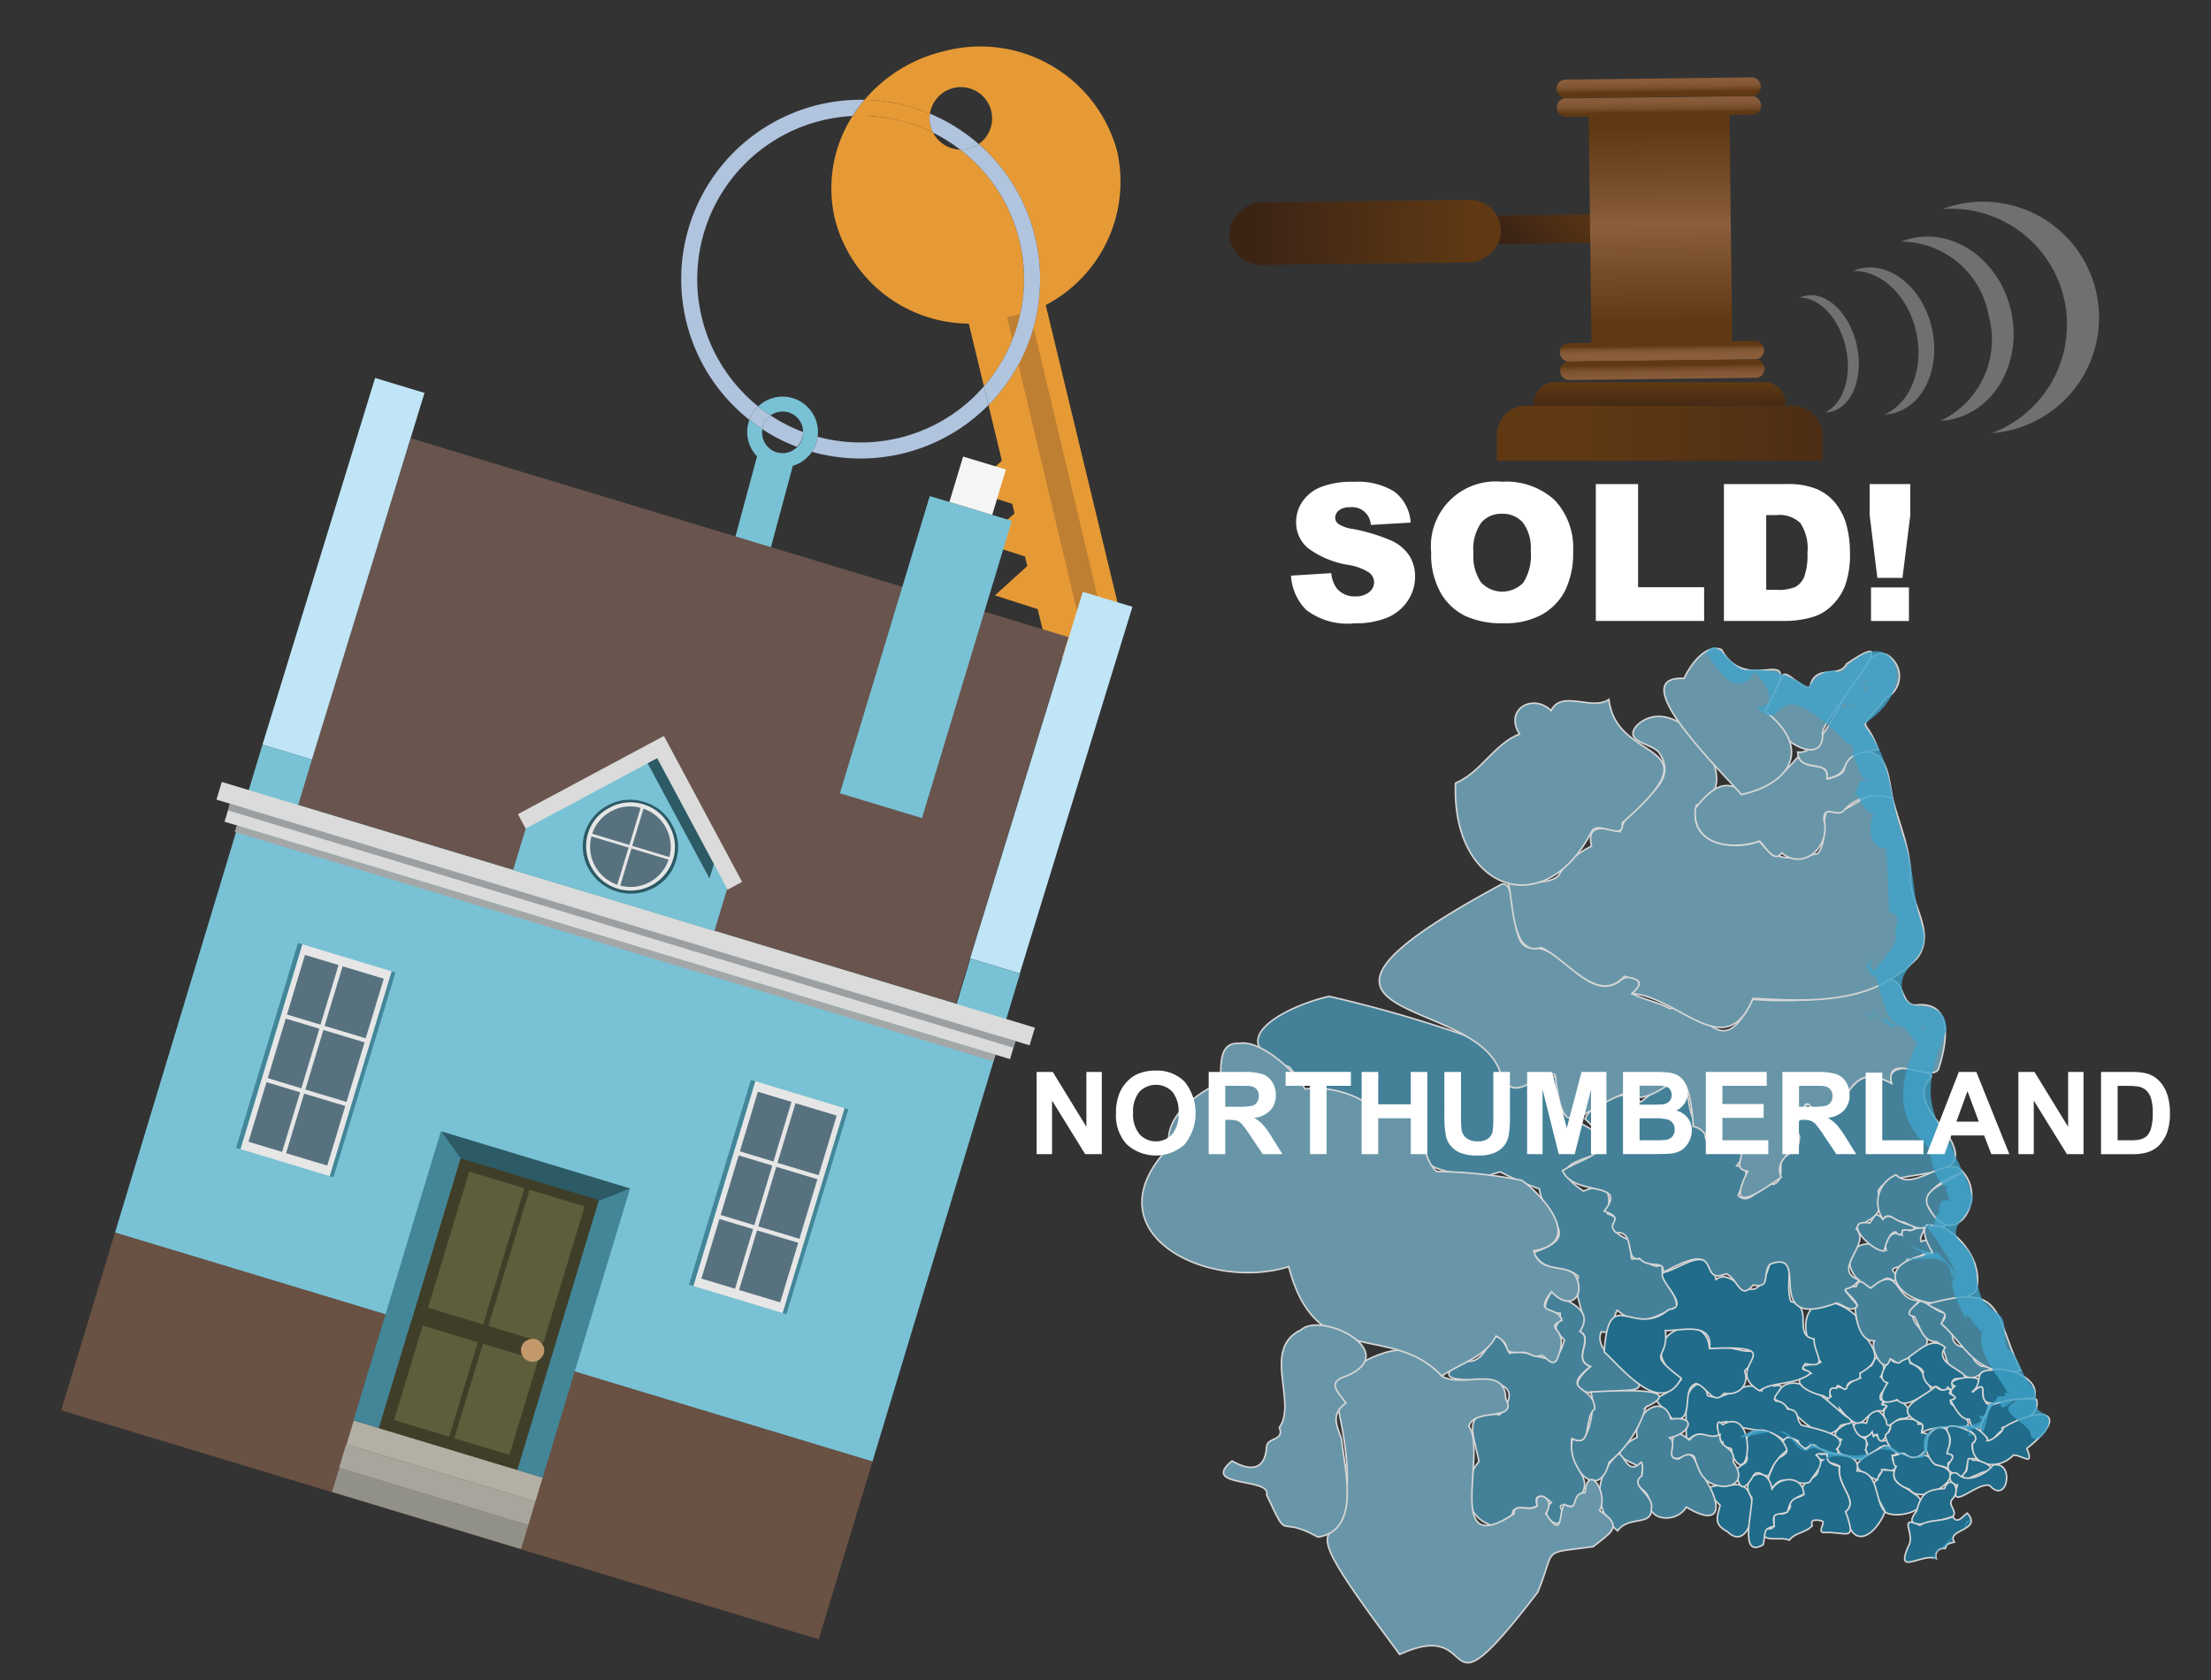 <svg xmlns="http://www.w3.org/2000/svg" xmlns:xlink="http://www.w3.org/1999/xlink" width="125" height="95" viewBox="0 0 125 95"><rect x="0" y="0" width="125" height="95" fill="#333333" stroke="none"/><defs><style>.cls-1,.cls-5{opacity:0.8;}.cls-2{fill:#1b7aa0;}.cls-2,.cls-3,.cls-4{stroke:#fff;stroke-miterlimit:10;stroke-width:0.089px;}.cls-3{fill:#4995b3;}.cls-4{fill:#76afc6;}.cls-5{fill:#42beee;}.cls-6{isolation:isolate;}.cls-40,.cls-7{fill:#fff;}.cls-8{fill:#e69a35;}.cls-9{fill:#b0c4de;}.cls-10{fill:none;}.cls-11{fill:#79c2d5;}.cls-12{fill:#bf7f32;}.cls-13{fill:#69554e;}.cls-14{fill:#bfe5f6;}.cls-15{fill:#695143;}.cls-16{fill:#f5f5f5;}.cls-17{fill:#428698;}.cls-18{fill:#e6e6e6;}.cls-19{fill:#58717f;}.cls-20{fill:#b3afa4;}.cls-21{fill:#a8a69c;}.cls-22{fill:#929189;}.cls-23{fill:#3f3e28;}.cls-24{fill:#5e5e3c;}.cls-25{fill:#c3996b;}.cls-26{fill:#2c5a65;}.cls-27{fill:#dadbda;}.cls-28{fill:#a4a7a8;}.cls-29{fill:#9c9fa1;}.cls-30{fill:url(#linear-gradient);}.cls-31,.cls-37,.cls-38,.cls-40{fill-rule:evenodd;}.cls-31{fill:url(#linear-gradient-2);}.cls-32{fill:url(#linear-gradient-3);}.cls-33{fill:url(#linear-gradient-4);}.cls-34{fill:url(#linear-gradient-5);}.cls-35{fill:url(#linear-gradient-6);}.cls-36{fill:url(#linear-gradient-7);}.cls-37{fill:url(#linear-gradient-8);}.cls-38{fill:url(#linear-gradient-9);}.cls-39{opacity:0.3;}</style><linearGradient id="linear-gradient" x1="-326.777" y1="-3189.655" x2="-326.777" y2="-3177.432" gradientTransform="translate(403.96 3196.507)" gradientUnits="userSpaceOnUse"><stop offset="0" stop-color="#603913"/><stop offset="0.791" stop-color="#442915"/><stop offset="1" stop-color="#3c2415"/></linearGradient><linearGradient id="linear-gradient-2" x1="215.219" y1="361.786" x2="215.219" y2="367.078" gradientTransform="translate(189.206 -398.234) rotate(44.312)" xlink:href="#linear-gradient"/><linearGradient id="linear-gradient-3" x1="-1373.516" y1="3016.665" x2="-1373.516" y2="3027.683" gradientTransform="translate(1258.679 -3009.393) scale(0.848 1)" gradientUnits="userSpaceOnUse"><stop offset="0" stop-color="#603913"/><stop offset="0.333" stop-color="#7c512d"/><stop offset="0.495" stop-color="#8b5e3c"/><stop offset="1" stop-color="#603913"/></linearGradient><linearGradient id="linear-gradient-4" x1="-334.819" y1="-2970.706" x2="-333.34" y2="-2970.706" gradientTransform="matrix(0, 1, -0.848, 0, -2425.5, 339.719)" gradientUnits="userSpaceOnUse"><stop offset="0" stop-color="#8b5e3c"/><stop offset="0.513" stop-color="#895c3a"/><stop offset="0.712" stop-color="#825634"/><stop offset="0.856" stop-color="#764c28"/><stop offset="0.974" stop-color="#653d18"/><stop offset="1" stop-color="#603913"/></linearGradient><linearGradient id="linear-gradient-5" x1="-335.742" y1="-2970.706" x2="-334.509" y2="-2970.706" gradientTransform="matrix(0, 1, -0.848, 0, -2425.513, 339.719)" xlink:href="#linear-gradient-4"/><linearGradient id="linear-gradient-6" x1="-319.182" y1="-2970.706" x2="-320.132" y2="-2970.706" gradientTransform="matrix(0, 1, -0.848, 0, -2425.334, 339.718)" xlink:href="#linear-gradient-4"/><linearGradient id="linear-gradient-7" x1="-317.593" y1="-2970.706" x2="-319.085" y2="-2970.706" gradientTransform="matrix(0, 1, -0.848, 0, -2425.322, 339.717)" xlink:href="#linear-gradient-4"/><linearGradient id="linear-gradient-8" x1="93.826" y1="23.419" x2="93.826" y2="21.643" gradientUnits="userSpaceOnUse"><stop offset="0" stop-color="#3c2415"/><stop offset="1" stop-color="#603913"/></linearGradient><linearGradient id="linear-gradient-9" x1="115.343" y1="24.494" x2="89.023" y2="24.494" xlink:href="#linear-gradient-8"/></defs><g id="Layer_1" data-name="Layer 1"><g class="cls-1"><path id="NE-01_districtpath" data-name="NE-01 districtpath" class="cls-2" d="M105.929,81.223c.313-.318.127.509.814.183.07.448.03.329-.437.431-.252.11-.563.683-.781.275,0-.239-.227-.02-.058-.356.273-.041-.03-.2,0-.452C105.748,81.12,105.817,80.713,105.929,81.223Z"/><path id="NE-02_districtpath" data-name="NE-02 districtpath" class="cls-2" d="M105.516,80.483c.36-1.453,1-.456,1.377.2-.147.4-.6,1.3-.757.438-.29-.026-.178.284-.289-.157C105.163,81.965,104.074,80.087,105.516,80.483Z"/><path id="NE-03_districtpath" data-name="NE-03 districtpath" class="cls-2" d="M106.332,79.168c.3.038-.081.27.122.271.588.07-.086.155.052.373-1.221-.327-.974,1.747-2.487-.15.058.262-.181.415-.105.084-.013-.1-1.048-.639-.388-.767-.329-.6.42-.631.782-.436a1.418,1.418,0,0,1,.882-.627c-.219-.3.323-.487.368-.776.344.35.254-.212.552-.373a.688.688,0,0,1,.2,1.09C107.286,78.5,106.074,78.569,106.332,79.168Z"/><path id="NE-04_districtpath" data-name="NE-04 districtpath" class="cls-2" d="M104.113,81.411c-.886-.292.094-.834.605-1.048.314,1.423,1.025.506.748,1.643C106.05,82.889,103.047,82.517,104.113,81.411Z"/><path id="NE-05_districtpath" data-name="NE-05 districtpath" class="cls-2" d="M104.483,80.161c.595.482-.462.268-.479.53-1.088,1.348-2.576-1.18-3.721-1.578C101.292,76.675,103.907,79.91,104.483,80.161Z"/><path id="NE-06_districtpath" data-name="NE-06 districtpath" class="cls-2" d="M107.433,82.184c-.422.16-.99-.979-.794-1.092.31-.167.187-.5.34-.676.392-.219,1.523-.3,1.461.119.433-.063.174.235.235.489C109.616,81.008,108.679,83.2,107.433,82.184Z"/><path id="NE-07_districtpath" data-name="NE-07 districtpath" class="cls-2" d="M107.455,80.221c-.4.1-.8.725-.808.118-.461-.727.293-.8-.074-.876-.569-.174.642-.26.808-.3C107.806,79.424,108.468,80.219,107.455,80.221Z"/><path id="NE-08_districtpath" data-name="NE-08 districtpath" class="cls-2" d="M106.386,81.829c.274-.382,1.3.762.751.42-.432.1.2.733.008.781-.314.391-.644-.218-.794.279-.253.051-.031.48-.348.334C104.255,82.874,105.085,82.569,106.386,81.829Z"/><path id="NE-09_districtpath" data-name="NE-09 districtpath" class="cls-2" d="M106.15,83.68c.006-.237.3-.382.239-.569.237.036.628,0,.709.108-.152.678.533.758,1.029,1.192,1.535.87-.891,1.567-1.558,1.087C106.465,85.125,105.514,83.924,106.15,83.68Z"/><path id="NE-10_districtpath" data-name="NE-10 districtpath" class="cls-2" d="M107.952,84.218c-.72-.247-1.1-.671-.748-1.294-.175-.039-.152-.382-.228-.622.3.058.393-.166.683-.111.824.687,1.071-.511,1.755.631C111.743,83.266,108.632,85.246,107.952,84.218Z"/><path id="NE-11_districtpath" data-name="NE-11 districtpath" class="cls-2" d="M104.338,85.479c.792-.615-.538-1.469-.337-2.561-.427-.307-.874-.018-.674-.775.647.094,1.91.1,1.656,1.035,1.3.035.963,1.654,1.586,2.32C106.035,86.834,104.649,87.8,104.338,85.479Z"/><path id="NE-12_districtpath" data-name="NE-12 districtpath" class="cls-2" d="M106.718,78.2c-.709-.2-.062-1.068.17-1.366.4.66,1.028-.607,1.1.251.751.184.905,1.052,1.262,1.579-.584.171-1.5,1.081-1.994.485C106.2,79.563,106.2,78.982,106.718,78.2Z"/><path id="NE-13_districtpath" data-name="NE-13 districtpath" class="cls-2" d="M104.91,74.379c.241,1.439,2.168,2.222.238,3.277.164.583-.718.226-.74.837-.189.247-.543-.427-.588.014-.773-.19.044.96-.737.423-.9-.176-2.121-.91-.708-1.271-1.12-.576.14-.406.568-.627C101.009,74.656,102.65,72.43,104.91,74.379Z"/><path id="NE-15_districtpath" data-name="NE-15 districtpath" class="cls-2" d="M101.058,79.671c.766.115.406.47.783.913.911.237,2.824.582,1.992,1.361.477.556-.892.053-1.111-.084-.31-.546-.722.629-1.063-.386-.336-.143-.562-.235-.852-.052-.81-.723-2.135-.418-3.2-1.036-1.3.153.459.868-1,.876-1.4-.763-1.266,1.808-1.291-2.052.167-.829.972-1.47,1.224-.291,1.181.411,2.168-1.162,3.053-.261.143-.308.382-.589.7-.282,1.063-.222-.366.7.149.851A.719.719,0,0,1,101.058,79.671Z"/><path id="NE-16_districtpath" data-name="NE-16 districtpath" class="cls-2" d="M101.227,85.206c-.164-.6.477-.416.756-.708-.348-.561.38-.768.719-1.11.227-.314-.091-.6.351-.833-.35-.024-.519-.534-.081-.311.7-.142-.141.445,1.029.674-.2,1.1,1.132,1.938.338,2.561.66,1.786.073,1.119-1.217,1.181-.371,0,.01-.458-.065-.63-.246-.094-.775-.165-.6.245-.39.426-.915.35-1.308.819-.463-.253-1.8.256-1.314-.683.743.232.269-.6.568-.826C100.817,85.612,101.008,85.659,101.227,85.206Z"/><path id="NE-17_districtpath" data-name="NE-17 districtpath" class="cls-2" d="M97.664,86.614c-.8-.428-.585-.8-.418-1.5-1.4-1.312-.247-1.052.838-1.157C99.8,83.805,99.072,88.023,97.664,86.614Z"/><path id="NE-18_districtpath" data-name="NE-18 districtpath" class="cls-2" d="M97.472,78.79c-.587.749-.962-.383-1.578-.556-.927.3.01,2.1-1.284,2.072-1.68-1.912-.914-.67.428-2.288-3.217-2.181,1.4-4.4,1.611-1.767.889-.355,1.654.277,2.482.135.394.485-.249.847-.5,1.137C98.913,78.278,98.352,78.933,97.472,78.79Z"/><path id="NE-19_districtpath" data-name="NE-19 districtpath" class="cls-3" d="M83.03,66.488c-4.218-.72-1.272-1.17-3.214-3.3-2.139-1.19-5.516-.842-6.91-2.846-4.1-1.442-.213-3.445,2.234-4a71.88,71.88,0,0,1,9.4,2.829c.519,4.475,2.007.91,3.567,1.818-.1.905-.288,1.561.665,2.242,5.8,2.76-3.039,1.624.754,4.122,1.538-.635,1.535.34,1.353,1.286,1.2.361-.576.621,1.086,1.42.449,0,.142.845.3,1.143.763-.219,1.181.759,1.755.239-.276.98.723,1.4.781,2.468-1.063.411-2.082,1.313-3.361.182-.328.416-.045,1.395-.914,1.218-.712,1.661,4.24,3.3,1.078,3.326-1.276.241-3.625.335-1.691-1.361-1.079-.392.227-1.543-.587-1.981.508-1.082-.483-1.878-.09-3.119-.768-.68-1.913-.124-2.531-1.349,2.9-1,.6-1.7.324-3.6a15.094,15.094,0,0,1-2.194-.954C84.64,66.265,83.06,66.963,83.03,66.488Z"/><path id="NE-20_districtpath" data-name="NE-20 districtpath" class="cls-2" d="M90.694,76.448c.267-3.947,1.643-.684,3.657-2.4,1.335-.127-.718-1.716-.327-2.084,1.178-.263,2.493-1.73,2.993.387,1.064-.833,2.1,2.243,3.03-.856,1.784-.9.773.949,1.2,2.1,1.34.31.071,1.925,1.311,2.119-.026.825.914,1.693-.5,1.4-.353.486.034.226.319.546-.991.72-2.118.424-2.908.984-2.3-1.367,2.141-2.612-2.818-2.392.21-1.566-1.663-.977-2.5-1.014.225,1.735-1.188,1.1.9,2.7C93.875,80.227,91.561,77.2,90.694,76.448Z"/><path id="NE-21_districtpath" data-name="NE-21 districtpath" class="cls-2" d="M102.669,82.289c.636.44-.071,1-.367,1.527-.74.294-1.547-.649-2.119.376-.528-.679.117-.938.1-1.626,1.6-.643-.037-.748.744-1.288.542-.02.674.519,1.133.683.254-.517.515-.1.858.019C103.848,82.378,102.783,82.078,102.669,82.289Z"/><path id="NE-22_districtpath" data-name="NE-22 districtpath" class="cls-3" d="M107.829,71.193c-.064.212-.249.309-.418.427-1.122.2.524.567-.341.814-.694-.489-.641.389-1.307.407-2.2-1.055-1.023-3.357.866-2.172-.183-.483.376-1.214.9-.833-.091-.315.221-.363.445-.244,1.49-.566.4.263.647.623.392-.278.775.273.683.666C108.742,70.685,108.435,71.3,107.829,71.193Z"/><path id="NE-23_districtpath" data-name="NE-23 districtpath" class="cls-3" d="M106.866,76.838c-.29,1.05-1.168-.544-.9-1.009-.823,0-1.008-1.106-1.084-1.827.544-.482-1.567-1.3.061-1.252.189-.581.5-.07.824.091,1.721-1.489,1.288.818,2.755.682C106.9,75.2,111,75.514,107.482,76.969,107.32,77.239,107.057,76.9,106.866,76.838Z"/><path id="NE-24_districtpath" data-name="NE-24 districtpath" class="cls-3" d="M111.715,73.014c-2.878,2.213-7.227-1.45-2.428-2.129C107.193,67.393,112.556,69.971,111.715,73.014Z"/><path id="NE-25_districtpath" data-name="NE-25 districtpath" class="cls-3" d="M111.111,76.2c.453.252.381.776.75.937.123.253.829.019.627.327-.741.249-.927.8-1.725.105-.94-.068-.563-1.294-1.286-1.7-.8.01-.921-.856-1.246-1.42-.752-.094.146-.7.322-.885.615.142,1.016.758,1.548.661-.409.457-.4.965.332.909C110.258,75.776,110.521,76.142,111.111,76.2Z"/><path id="NE-26_districtpath" data-name="NE-26 districtpath" class="cls-3" d="M114.231,77.515c-2.543.391-3.144-1.5-4.488-2.677.62-.734-.166-.625-.768-1.1C113.313,72.544,112.678,74.138,114.231,77.515Z"/><path id="NE-27_districtpath" data-name="NE-27 districtpath" class="cls-2" d="M109.451,78.4c-.3.246-.84-.479-.714-.817-.2-.455-.835-.3-.809-.85.6-.4,1.345-1.192,2.042-.538-.726.976,1.468,1.354,1.094,1.813-1.348-.337-.2,1.029-.953.438C109.993,78.919,109.711,78.486,109.451,78.4Z"/><path id="NE-28_districtpath" data-name="NE-28 districtpath" class="cls-2" d="M108.658,80.522c-1.861-.87-.083-1.38.776-2.122.526.5.7-.126.844.288-.245.18.28.148.293.357-.12.129-.4.106-.261.328,2.422,2.117-.282.858-1.668,1.63C108.672,80.772,108.771,80.712,108.658,80.522Z"/><path id="NE-29_districtpath" data-name="NE-29 districtpath" class="cls-2" d="M111.33,80.254c-.521.038-.824-.715-1.055-1.072.776-.237-.448-.211.245-.8-.975-.459,2.644-.963.969.347.986-.816.381.171.773.515-.022.215.368.109.165.3C112.383,80.193,111.618,81.482,111.33,80.254Z"/><path id="NE-30_districtpath" data-name="NE-30 districtpath" class="cls-2" d="M112.589,77.468c.88-.227,2.809.475,2.414,1.595-.763-.04-2.327.51-2.74.189-.391-.351.21-1.335-.773-.519C112.232,78.081,111.447,77.543,112.589,77.468Z"/><path id="NE-31_districtpath" data-name="NE-31 districtpath" class="cls-2" d="M109.257,82.688c-1.413-1.769,1.606-3.146.855-.465.114-.38.5.462.166.461-.241-.037-.092.217-.17.368C109.86,82.839,109.461,82.935,109.257,82.688Z"/><path id="NE-32_districtpath" data-name="NE-32 districtpath" class="cls-2" d="M110.158,81.055c-.558-.853,1.646-.227,1.622.384-.522.15-.207.771.034,1.079-.882-.222-.352.567-.924.98-1.766-.5.244-1.145-.816-1.305C110.175,81.752,110.378,81.527,110.158,81.055Z"/><path id="NE-33_districtpath" data-name="NE-33 districtpath" class="cls-2" d="M112.536,79.474a5.745,5.745,0,0,1,2.593-.344c.291.946-1.212,1.479-1.819,1.565-.3.055.185.063-.042.16-.318.06-.771,1.03-.956.408C111.522,80.971,112.313,80.021,112.536,79.474Z"/><path id="NE-34_districtpath" data-name="NE-34 districtpath" class="cls-2" d="M114.591,81.906c.416,1.055-.192.4-.757.373-.825.894-2.423.675-2.319-.647.363-.251.172-.636-.407-.813.167-.634,1.435.526,1.248.654.268.019,1.061-.673.853-.72C115.424,79.424,117.166,79.848,114.591,81.906Z"/><path id="NE-35_districtpath" data-name="NE-35 districtpath" class="cls-2" d="M111.555,82.576c.223-.107,1.525.431.851.684-.113-.325-1.977,1.033-1.362.045C111.408,83.156,111.024,82.152,111.555,82.576Z"/><path id="NE-36_districtpath" data-name="NE-36 districtpath" class="cls-2" d="M112.672,82.845c1.257-.269.836,2.293-.184,1.157-.71-.235-2.371,1.61-1.823-.027-.527.006-.607-.859-.025-.666C111.246,84,112.421,83.239,112.672,82.845Z"/><path id="NE-37_districtpath" data-name="NE-37 districtpath" class="cls-2" d="M108.349,85.456c.289-1.07.584-1.2,1.578-1.287.37-.888,1,.09.436.619-.267.322.321.639.045.971C109.844,85.922,107.289,86.79,108.349,85.456Z"/><path id="NE-38_districtpath" data-name="NE-38 districtpath" class="cls-2" d="M107.952,87.306c.252-.676-.632-1.622.585-1.054.6-.36,1.217-.189,1.866-.49.25.454.56-.016.813-.2.907.993-1.232.922-.72,1.638-.157.064-.482.039-.506.379a.427.427,0,0,0-.527.546C108.582,87.818,107.061,89.218,107.952,87.306Z"/><path id="NE-39_districtpath" data-name="NE-39 districtpath" class="cls-2" d="M99.041,84.688c-.829-1.084.835-2.108,1.142-.5.481-.735,1.752-.741,1.8.307-.637.291-.742.272-.927,1-.538.253-.919-.123-.743.813-.7.13-.469.4-.629,1.039C98.274,88.193,99.1,85.358,99.041,84.688Z"/><path id="NE-40_districtpath" data-name="NE-40 districtpath" class="cls-2" d="M98.7,82.068c-.305-1.83,2.026-1.324,2.328-.053a2.873,2.873,0,0,0-1,1.372c-.267.27-.631-.416-.914.08-.626,1.107-.858.489-.976-.335C98.549,82.649,98.945,82.875,98.7,82.068Z"/><path id="NE-41_districtpath" data-name="NE-41 districtpath" class="cls-2" d="M97.393,80.559c2.022-1.159,1.552,4.052.483,1.6.2-.454-.463-.127-.474-.586C97.267,81.723,96.8,79.911,97.393,80.559Z"/><path id="NE-42_districtpath" data-name="NE-42 districtpath" class="cls-3" d="M97.993,82.676c1.293,1.769-1.934,1.91-2.146-.061-.082-.953-1.253.465-1.4-.486.158-.785.071-1.552,1.056-.7.633-.742,1.079.046,1.736-.313C97.139,81.949,98.161,81.757,97.993,82.676Z"/><path id="NE-43_districtpath" data-name="NE-43 districtpath" class="cls-3" d="M94.918,82.5c1.065-.8.866.606,1.462,1.1.99,1.534.954,2.829-1.045,1.623-.52.91-2.246.876-2.132-.5-.087-.536-.869-.593-.564-1.147,1.131-1.019-2.8-.807-.076-2.312-.319-1.257,1.467-2.618,1.9-1.02,1.514-.207,1.1.809-.058,1.061C94.888,81.652,94.058,82.514,94.918,82.5Z"/><path id="NE-44_districtpath" data-name="NE-44 districtpath" class="cls-3" d="M91.189,82.525c.571-1.1.661,1.167,1.591.155.167.173.023.577.041.782-.783.545.736,1.044.538,1.881.011.975-1.272.347-1.905,1.219A2.772,2.772,0,0,1,91.189,82.525Z"/><path id="NE-45_districtpath" data-name="NE-45 districtpath" class="cls-3" d="M90.97,82.693c-.6,2.435-2.639,0-2.03-1.378.886.821,1.311-2.055.979-2.6.82-.039,5.747-.39,3.132.855A6.429,6.429,0,0,1,90.97,82.693Z"/><path id="NE-46_districtpath" data-name="NE-46 districtpath" class="cls-3" d="M84.789,80c2.595-3.24-5.3-.873-2.1-3.084,1.7.575,1.473-2.922,2.653-.394,1.519-.405,2.552,1.363,3.1-.751-.932-.955-.2-.656-.233-1.515-1.121.013-.958-.431-.494-1.213.87.592,2.446.947,1.606,2.246.815.43-.491,1.6.588,1.981-1.8,1.473.226,1,.252,2.4-.666.544-.074,2.242-1.3,1.68-.224,2.134,1.6,1.942.179,3.737-.123.321-1.189-.35-.687.395.058,1.449-1.573.157-.645-.515-.395-.4-1.064-.564-.79.161-.485.362-.893-.061-1.365.281-.468,2.22-4.11-.157-1.939-2.763C83.346,81.187,82.549,79.68,84.789,80Z"/><path id="NE-47_districtpath" data-name="NE-47 districtpath" class="cls-4" d="M85.6,85.6c-.031-.7.946-.036,1.314-.463-.29-.948,1.133-.529.48.452,1.025,1.588.7-.151,1.058-.527.88.512.271-.62,1.152-.656.191-1.778,1.368.09.829,1.01,1.4.931.632,1.234-.365,2.046-3.029.409-2.063-.016-3.13,2.571-6.025,7.866-2.92,1.28-7.811,3.519-8.531-11.468-.5-2.278-3.8-15.3,1.8-1.592,4.89-3.177,6.2-.425,1.2.682,3.553-.692,3.6,1.269.72,1.337-1.762.474-2.086,1.555C84.106,82.146,81.582,88.274,85.6,85.6Z"/><path id="NE-48_districtpath" data-name="NE-48 districtpath" class="cls-4" d="M86.713,70.728c.311,1.291,1.766.732,2.333,1.363.629,1.1-.2,2.153-1.332.954-1.057,1.39.318.727.592,1.613-1.151.585.6.3-.312,2.278-.3.342-.582-.245-.855-.291-.51.185-.65-.2-1.086-.171-1.445.061-.352-.321-1.471-.924-.611,1.183-1.884,1.476-3.071,2.259-2.918-3.1-7.1-.206-8.652-6.181-4.659,1.448-11.339-1.959-6.767-6.752-.288-1.768,1.478-2.947,2.893-3.687.09-.744-.171-2.268,1.069-2.186,1.216-.224,3.18,1.582,3.724,2.576a5.438,5.438,0,0,1,4.191,1.327c2.914-.819,1.986,2.252,3.264,3.341a26.1,26.1,0,0,1,4.8.5C87.329,67.665,89.544,70.272,86.713,70.728Z"/><path id="NE-49_districtpath" data-name="NE-49 districtpath" class="cls-4" d="M75.839,81.361c.2,1.785,1.106,5.183-1.328,5.558-2.393-1.344-1.557.471-2.9-2.385.3-1.005-3.819-.388-1.959-1.92,1.068.606,1.874.52,1.955-.805.056-.563,1.018-.31.724-1.087,1.031-1.446-1.033-4.452,1.224-5.522,1.167-1.058,5.712,1.236,2.608,2.593-1.174.366-.574.848-.069,1.543C75.226,79.965,75.561,80.575,75.839,81.361Z"/><path id="NE-61_districtpath" data-name="NE-61 districtpath" class="cls-3" d="M91.369,69.71c-.674-.595.634-.747-.671-1.227,1.411-1.777-1.7-.762-2.359-2.288,1.634-.97,3.33-1,1.27-2.931.453-.948,2.307-1.857,3.155-.946,3.934-3.208,1.744.977,3.7,1.618-.543,1.554,3.075.388,1.722,1.983,1.036.223.282,1.052.08,1.693.765.67,1.3-.886,2-.64.6-.22.352-.974.433-1.467.579-.2,1.528-1.157.742-1.6-.164-.526.634-.52.418-1.015.587-1.243.692.513,1.233.413,1.578-1.061,1.549-3.3,3.844-2.044-.471-1.282,2.059-.869,2.258-.382-1.086,1.113.2,2.3.849,3.192,2.154,3.15-3.238,1.732-3.858,3.293.378,1.506-.385,1.428-1.245,2.116.891.877-1.445,2.33.161,2.9-.666.956-1.334-.045-.086,1.443-.3.494-.851-.074-1.183-.139-4.41,1.65-1.3-3.168-3.785-2.186-.432.642.094,1.347-.928,1.173-.765.907-.835-.331-1.521-.638-1.758.695.077-2.135-3.574-.066.121-.784-.824-.181-1.332-.807C91.8,71.394,92.517,69.584,91.369,69.71Z"/><path id="NE-62_districtpath" data-name="NE-62 districtpath" class="cls-3" d="M106.458,68.949c.376-.552.977.376,1.615.293.44.466-.247.27-.515.318-.014.315-.2.343-.385.1-.361-.018-.614.86-.639,1.077-.692.065-2.52-1.825-.822-1.584C106.007,68.785,106,68.433,106.458,68.949Z"/><path id="NE-63_districtpath" data-name="NE-63 districtpath" class="cls-3" d="M107.624,69.115c-.516-.053-.849-.649-1.166-.166a1.688,1.688,0,0,1,.734-2.516c.975,1.019,2.917-1.228,3.771-.168-4.976,2.036,1.313,3.474-2.018,2.992C108.652,69.686,108,69.264,107.624,69.115Z"/><path id="NE-64_districtpath" data-name="NE-64 districtpath" class="cls-3" d="M109.11,68.4c-.806-1.13,1.133-1.546,1.853-2.134C112.416,67.859,110.414,70.762,109.11,68.4Z"/><path id="NE-65_districtpath" data-name="NE-65 districtpath" class="cls-4" d="M91.547,55.5c.562-.583,1.706-.025.728.681.491.3,1.6.527,2.134.857,1.883-.682,2.807,3.5,4.64-.531a21.674,21.674,0,0,0,5.984-.343c3.187-2.157,1.982.905,3.423.657,2.1-.126,1.547,2.43,1.128,3.656-.484.74-3-1.04-2.648.78-2.331-1.251-2.241.973-3.844,2.044-.39.148-1.043-1.96-1.182-.13-.95.464.062.927-.28,1.654-.546.4-1.287.935-.923,1.742-1.016.684-3.239,2.378-1.9-.334-1.121-.154.347-1.3-.886-1.3-1.325.315-1.254-1.081-2.186-1.228-.373-5.178-1.635-.717-3.985-1.831-2.722,1.074-3.337,2.946-3.828-1.1-.937-.422-1.937,1.631-3.007.269-.788-5.024-15.206-2.856.008-11.057,1.01-.11.242,3.87,1.78,3.6C88.467,53.632,89.774,56.65,91.547,55.5Z"/><path id="NE-66_districtpath" data-name="NE-66 districtpath" class="cls-4" d="M102.765,48.271c.572-.714.176-1.587.509-2.424,1.39.417,2.074-1.532,3.719-.691.44,1.646,1.068,2.927,1.021,4.664.068,1.416,1.42,2.919.384,4.348-2.488,2.6-5.769,2.49-9.29,2.288-1.534,3.752-4.179-.074-6.833-.273.754-.711.337-.816-.443-.968-1.519,1.642-3.2-.954-4.694-1.633-1.72.563-1.573-2.746-1.87-3.611,4.409-.107,1.662-.517,4.709-2.128-.326-1.3.8-1.033,1.62-.807.364-1.714,3.5-2.453,2.216-4.463-.446-.584-2.1-.593-1.263-1.559,2.327-2.206,6.531,3.5,3.36,4.515-.518,2.2,2.02,2.623,3.558,2.04C100.453,48.876,101.52,48.517,102.765,48.271Z"/><path id="NE-67_districtpath" data-name="NE-67 districtpath" class="cls-4" d="M106.993,45.155a2.522,2.522,0,0,0-2.773.7c-.362.384-1.1-.408-1.108.494.408,1.542-1.158,2.9-2.381,1.883-.432.635-.966-.444-1.263-.669-1.508.532-3.859.261-3.616-1.865,2.577-3.261,2.242,1.277,5.785-2.885.671.9,1.67.094,1.69,1.236,1.144-.331.87-.439,1.045-1.2C106.606,41.756,106.723,43.586,106.993,45.155Z"/><path id="NE-68_districtpath" data-name="NE-68 districtpath" class="cls-4" d="M106.189,42.392c-2.683.244-1.17,1.313-2.906,1.635.208-1.183-1.578-.235-1.649-1.5,1.886.309,3.518-7.041,5.306-5.306a1.383,1.383,0,0,1-.288,2.235C104.883,41.655,105.407,40.251,106.189,42.392Z"/><path id="NE-69_districtpath" data-name="NE-69 districtpath" class="cls-4" d="M100.737,38.354c.1-.736.994.561,1.578.536.277-1.434,1.667-.47,2.073-1.336,3.745-2.587-.989,2.576-1.352,3.843.168,2.021-2.518.584-2.8-.786C99.033,40.033,100.466,39.128,100.737,38.354Z"/><path id="NE-70_districtpath" data-name="NE-70 districtpath" class="cls-4" d="M99.783,40.215c2.631,2.008,1.566,4.066-1.332,4.717-.943-1.13-6.791-6.755-3.242-6.569.307-.677,1.191-1.993,2.115-1.631C98.873,39.592,102.248,35.74,99.783,40.215Z"/><path id="NE-71_districtpath" data-name="NE-71 districtpath" class="cls-4" d="M89.952,47.083c-2.637,5.073-7.9,3.31-7.663-2.8,1.437-.6,2.173-2.209,3.617-2.775-.877-1.392.751-2.329,1.786-1.328.611-1.2,2.293.035,3.269-.625.435,3.781,6.293,2.176.746,6.98C91.878,47.65,90.244,46.277,89.952,47.083Z"/><path class="cls-5" d="M110.054,87.374c-.015.07.01-.01.018-.019S110.047,87.365,110.054,87.374Z"/><path class="cls-5" d="M109.435,87.928a.758.758,0,0,0,.013.1A.819.819,0,0,0,109.435,87.928Z"/><path class="cls-5" d="M109.609,87.618c-.111.08.134-.047.068-.049Z"/><path class="cls-5" d="M109.455,88.134l0-.007Z"/><path class="cls-5" d="M109.931,87.579c.018-.01-.023,0-.024,0Z"/><path class="cls-5" d="M96.494,36.941c.7,1.1,1.765,2.606,2.691,1.066.6.546,1.486,1.874.138,2.013,1.852,1.728.524-2.559,5.081,1.98.457.094.422.465.28.738.189-.159.5,1.593.922,1.321.166.119-.488-.02-.5.212.017.213-.45.87-.19.637.118-.062.461,1.135,1.008,1.09-.3.663-.3,2.026.693,1.967.127,1.273.127,2.564.192,3.618.862.237.2.777.387,1.5-.129.579-.772,1.145-1.207,1.792-.138.05-.14-.267-.272-.113-.089-.068.214-.21-.026-.431.56-.08.272-.4-.212-.234.118.015.46-.143.523.124-.243.084-.383-.086-.321.3-.021.127-.1-.052-.186.066a3.659,3.659,0,0,0,.417.7c.1-1,.647,2.995,1.486,2.558-.154-.035-.446.179-.158.086-.192.315-1.026-.978-.614-.2.075.128-.408-.212-.563-.232.069-.483-.2-.4-.275.025-.13.005-.294-.306-.372-.2.809.655.189-.227.634-.055-.236.4,1.136.669.726.874.891-.419.883.072,1.593.834-.886,1.942-1.392,4.133.662,5.906.226.709.255,1.908,1.1,2.269-.351-.009.279.724-.042.762-.384-.222-.534.488-.45.7-.273.1-.2.355-.3.636-.3.206-.069-.018-.255-.038-.154.094-.638.2-.146.159a15,15,0,0,1,1.764,2.877c-.13-.408-1.494-1.839-1.246-1.364a5.658,5.658,0,0,1-1.5-.488c.314.29.577.272.887.546-.275.3-1.027.16-1.138.276,1.067.068,2.539-.5,2.637,1.063.208-.166-.093-.536.191-.07-.548.409.5,2.066.7,2.609-.384-1.139.488.257.814.5-.274,1.235.874,2.366,1.44,3.41,1.094.458-.22-.144-.173.082.217.23-.293.093-.395.186-.084.276-.281.3-.512.447-.146.186-.088.6-.36.64-.341-.253-.026.407.068.066-.469,1.145-3.765-.535-3.331,2-.669.621-1.519-.14-2.083-.428-1.517,1.02-3,.5-4.535-.162.343-.039.274.171.071.31-.525.409-.8-.851-1.479-.92-.588.113-1.168-.156-1.729-.059-1.935,1.006.973-.221,1.774.148.613.228.66.906,1.3,1.008.429-.326.84-.071,1.3.219-.074.122-1.056,1.267-.57.74.493-1.135,1.887-.462,2.437-.406,1.357-1.362,1.851-.123,3.162-.153.91.023.261-1.231.875-1.587.656-.262,2.547-.328,1.852.442.086-.3,1.061,0,.349-.182-.723-.237.918-.65.483-.033.485-.365.162-1.71,1.1-1.792,0,.789.817-.345.892-.088-1.359.676.921,1.246.828,1.994.419.694,1.57-.882.734-1.278-.721-.291-.254-.825-.563-1.426-.673-.588-.7-1.371-1.212-2.027-.884-.515.044-1.816-1-2.3-1.568-.956-.507-2.643-1.782-3.782-1.188-1.028.607-1.623.539-2.695-1.538-4.5-3.576-4.463-1.475-9.45-.1-2.112-2.13-.663-2.453-2.061-.522-1.6,1.594-1.8,1.113-3.659-.642-1.736-.434-3.88-1.271-5.468-.539-1.964-.552-4.312-2.019-5.964-.3-.11.195-.208.266-.373,3.089-2.207.993-5.835-1.6-2.632-.842-.522-1.533.356-1.871.775a5.543,5.543,0,0,0-3.356-1C98.084,38.219,97.018,35.735,96.494,36.941Zm15.575,38.225c.033-.018.052-.008.071.022C112.111,75.231,112.06,75.223,112.069,75.166ZM108.655,58.16c.05-.293.214.2.036.108A.1.1,0,0,1,108.655,58.16Zm-2.223-18.929c.01,0,.033.009.028.022S106.4,39.237,106.432,39.231Zm-.427-1.044c.045,0,.024-.159.094-.031C106.278,38.18,106.006,38.265,106.005,38.187Zm-.056-.022c.011-.008.038-.014.042,0C105.98,38.2,105.944,38.2,105.949,38.165Zm-.452.809c-.113.213-.128,0-.121-.113C105.405,38.884,105.506,38.934,105.5,38.974Zm-.058-.511a.265.265,0,0,1,.182-.04C105.659,38.508,105.45,38.518,105.439,38.463Zm-.113.272c.045.018.3.077.241.127C105.535,38.85,105.315,38.867,105.326,38.735Zm-.032-.156c.007.045-.05-.005-.066-.005C105.248,38.545,105.306,38.527,105.294,38.579Zm-.1-.144c.025-.129.127.042.065.081C105.222,38.512,105.148,38.478,105.2,38.435Zm-.478,1.423c.034-.007.128.023.1.073S104.708,39.9,104.718,39.858Zm-.186-.014c.054-.06.107.05.158.06C104.712,39.985,104.479,39.918,104.532,39.844Zm-.125-.243c.037,0,.077,0,.042.041C104.394,39.663,104.3,39.609,104.407,39.6Zm-.286.277c.165-.064.146-.179.223.046C104.469,40.114,104.1,40.044,104.121,39.878Zm-.565-.769c.02-.014.031.019.028.035C103.565,39.158,103.544,39.125,103.556,39.109Z"/><path class="cls-5" d="M111.342,85.987c-.249-.029-.2.249-.3.4-.044.234.172-.257.206-.331C111.332,86.059,111.516,86.033,111.342,85.987Z"/><path class="cls-5" d="M110.432,86.845c-.4.457-1.079,1.007-1.161,1.318.337.056.048-.426.338-.545C109.975,87.6,110.307,87.065,110.432,86.845Z"/></g><g id="EN-ENFIELD_towntext" data-name="EN-ENFIELD towntext" class="cls-6"><path class="cls-7" d="M58.607,65.263V60.618h.913l1.9,3.1v-3.1h.871v4.645h-.941l-1.872-3.029v3.029Z"/><path class="cls-7" d="M63.093,62.969a2.944,2.944,0,0,1,.213-1.191,2.164,2.164,0,0,1,.432-.636,1.791,1.791,0,0,1,.6-.419,2.561,2.561,0,0,1,1-.184,2.183,2.183,0,0,1,1.643.637,2.847,2.847,0,0,1,0,3.531,2.442,2.442,0,0,1-3.282,0A2.4,2.4,0,0,1,63.093,62.969Zm.967-.031a1.742,1.742,0,0,0,.364,1.2,1.255,1.255,0,0,0,1.846,0,1.781,1.781,0,0,0,.359-1.212,1.751,1.751,0,0,0-.35-1.192,1.3,1.3,0,0,0-1.864.005A1.754,1.754,0,0,0,64.06,62.938Z"/><path class="cls-7" d="M68.333,65.263V60.618h1.974a3.394,3.394,0,0,1,1.082.125,1.079,1.079,0,0,1,.54.445,1.343,1.343,0,0,1,.2.733,1.239,1.239,0,0,1-.307.863,1.475,1.475,0,0,1-.919.429,2.19,2.19,0,0,1,.5.39,5.19,5.19,0,0,1,.533.753l.567.907H71.387l-.678-1.011a6.591,6.591,0,0,0-.494-.683.735.735,0,0,0-.282-.193,1.58,1.58,0,0,0-.472-.052h-.19v1.939Zm.938-2.68h.694a3.554,3.554,0,0,0,.842-.058.5.5,0,0,0,.263-.2.6.6,0,0,0,.1-.349.548.548,0,0,0-.125-.377.567.567,0,0,0-.353-.183Q70.573,61.4,70,61.4h-.731Z"/><path class="cls-7" d="M74.061,65.263V61.4H72.683v-.786h3.691V61.4H75v3.859Z"/><path class="cls-7" d="M76.981,65.263V60.618h.938v1.828h1.838V60.618h.937v4.645h-.937V63.232H77.919v2.031Z"/><path class="cls-7" d="M81.658,60.618H82.6v2.516a5.24,5.24,0,0,0,.035.776.752.752,0,0,0,.287.458,1,1,0,0,0,.619.172.944.944,0,0,0,.6-.163.645.645,0,0,0,.244-.4,5.171,5.171,0,0,0,.041-.789v-2.57h.938v2.44a6.323,6.323,0,0,1-.076,1.181,1.3,1.3,0,0,1-.281.583,1.419,1.419,0,0,1-.546.379,2.376,2.376,0,0,1-.893.141,2.559,2.559,0,0,1-1.009-.154,1.446,1.446,0,0,1-.544-.4,1.275,1.275,0,0,1-.262-.515,5.585,5.585,0,0,1-.092-1.178Z"/><path class="cls-7" d="M86.337,65.263V60.618h1.4l.843,3.168.833-3.168h1.407v4.645h-.871V61.606l-.922,3.657h-.9l-.918-3.657v3.657Z"/><path class="cls-7" d="M91.757,60.618h1.856a5.457,5.457,0,0,1,.823.046,1.219,1.219,0,0,1,.484.192,1.19,1.19,0,0,1,.356.388,1.042,1.042,0,0,1,.143.543,1.084,1.084,0,0,1-.176.6,1.1,1.1,0,0,1-.476.409,1.225,1.225,0,0,1,.652.421,1.12,1.12,0,0,1,.228.7,1.378,1.378,0,0,1-.147.616,1.235,1.235,0,0,1-.4.479,1.34,1.34,0,0,1-.629.22c-.157.017-.533.028-1.131.032H91.757Zm.938.774v1.074h.614q.549,0,.681-.017a.614.614,0,0,0,.379-.166.49.49,0,0,0,.138-.362.513.513,0,0,0-.119-.351.541.541,0,0,0-.353-.163c-.093-.011-.36-.015-.8-.015Zm0,1.846V64.48h.867a4.287,4.287,0,0,0,.644-.028.586.586,0,0,0,.34-.185.571.571,0,0,0,.132-.395.6.6,0,0,0-.1-.354.576.576,0,0,0-.294-.213,3.188,3.188,0,0,0-.831-.067Z"/><path class="cls-7" d="M96.439,65.263V60.618h3.444V61.4H97.377v1.03h2.331v.782H97.377V64.48h2.595v.783Z"/><path class="cls-7" d="M100.77,65.263V60.618h1.974a3.394,3.394,0,0,1,1.082.125,1.079,1.079,0,0,1,.54.445,1.343,1.343,0,0,1,.2.733,1.239,1.239,0,0,1-.307.863,1.475,1.475,0,0,1-.919.429,2.19,2.19,0,0,1,.5.39,5.19,5.19,0,0,1,.533.753l.567.907h-1.121l-.678-1.011a6.591,6.591,0,0,0-.494-.683.735.735,0,0,0-.282-.193,1.576,1.576,0,0,0-.472-.052h-.19v1.939Zm.938-2.68h.694a3.554,3.554,0,0,0,.842-.058.5.5,0,0,0,.263-.2.6.6,0,0,0,.095-.349.548.548,0,0,0-.125-.377.567.567,0,0,0-.353-.183q-.114-.017-.685-.016h-.731Z"/><path class="cls-7" d="M105.478,65.263V60.656h.937V64.48h2.332v.783Z"/><path class="cls-7" d="M113.6,65.263h-1.021l-.405-1.055h-1.857l-.383,1.055h-1l1.809-4.645h.992Zm-1.727-1.838-.64-1.723-.627,1.723Z"/><path class="cls-7" d="M114.11,65.263V60.618h.912l1.9,3.1v-3.1h.871v4.645h-.94l-1.873-3.029v3.029Z"/><path class="cls-7" d="M118.783,60.618H120.5a3.342,3.342,0,0,1,.883.089,1.554,1.554,0,0,1,.7.428,2.029,2.029,0,0,1,.443.753,3.431,3.431,0,0,1,.152,1.1,3.065,3.065,0,0,1-.142.989,2.048,2.048,0,0,1-.5.82,1.638,1.638,0,0,1-.659.37,2.847,2.847,0,0,1-.83.1h-1.764Zm.938.786V64.48h.7a2.531,2.531,0,0,0,.567-.044.871.871,0,0,0,.378-.194.983.983,0,0,0,.246-.448,3.042,3.042,0,0,0,.095-.851,2.789,2.789,0,0,0-.095-.826,1.067,1.067,0,0,0-.266-.45.9.9,0,0,0-.434-.219,4.323,4.323,0,0,0-.77-.044Z"/></g></g><g id="house_hammer" data-name="house+hammer"><path class="cls-8" d="M52.756,7.505a1.761,1.761,0,0,1-.178-1.079,10.1,10.1,0,0,0-3.7-.782,8.268,8.268,0,0,0-.671.916c.151-.007.3-.011.457-.011A9.2,9.2,0,0,1,52.756,7.505Z"/><path class="cls-9" d="M48.66,5.641a10.143,10.143,0,0,0-6.295,18.1,2,2,0,0,1,.5-.76A9.236,9.236,0,0,1,48.2,6.56a8.268,8.268,0,0,1,.671-.916C48.8,5.642,48.731,5.641,48.66,5.641Z"/><path class="cls-8" d="M59.12,17.25a7.872,7.872,0,0,0,4.039-8.694,8.009,8.009,0,0,0-9.8-5.657,8.446,8.446,0,0,0-4.482,2.745,10.1,10.1,0,0,1,3.7.782,1.767,1.767,0,1,1,2.754,1.719,10.142,10.142,0,0,1,.551,14.76l.76,3.149-.7.63-1.136,1.028,1.459.469.96.309.131.542-.7.63L55.531,30.69l1.459.469.96.309.13.542-.7.63L56.25,33.668l1.458.469.96.309.488,2.021L62.044,38.9l1.461-3.483Z"/><path class="cls-8" d="M54.285,8.46a1.77,1.77,0,0,1-1.529-.955,9.2,9.2,0,0,0-4.1-.956c-.153,0-.306,0-.457.011a7.581,7.581,0,0,0-.991,5.845A7.87,7.87,0,0,0,54.771,18.3l.856,3.547A9.235,9.235,0,0,0,54.285,8.46Z"/><path class="cls-10" d="M44.243,23.27a1.153,1.153,0,0,0-.678.219,9.185,9.185,0,0,0,1.839.94A1.161,1.161,0,0,0,44.243,23.27Z"/><path class="cls-10" d="M46.244,24.43a1.948,1.948,0,0,1-.018.266,9.243,9.243,0,1,0-3.359-1.718,2,2,0,0,1,3.377,1.452Z"/><path class="cls-9" d="M43.094,24.266a10.136,10.136,0,0,0,1.954,1,1.156,1.156,0,0,0,.356-.835h0a9.185,9.185,0,0,1-1.839-.94A1.16,1.16,0,0,0,43.094,24.266Z"/><path class="cls-9" d="M43.565,23.489q-.361-.24-.7-.511a2,2,0,0,0-.5.76c.235.187.478.362.729.528A1.16,1.16,0,0,1,43.565,23.489Z"/><path class="cls-11" d="M44.243,22.429a2,2,0,0,0-1.376.549q.336.271.7.511a1.161,1.161,0,0,1,1.839.94h0a1.161,1.161,0,1,1-2.321,0,1.255,1.255,0,0,1,.011-.164c-.251-.166-.494-.341-.729-.528a1.993,1.993,0,0,0,.433,2.07l-1.553,5.767,2.022.541,1.554-5.773A1.988,1.988,0,0,0,46.226,24.7a1.948,1.948,0,0,0,.018-.266A2,2,0,0,0,44.243,22.429Z"/><path class="cls-12" d="M61.932,35.3l-.358.085A.477.477,0,0,1,61,35.032l-4.063-17.1,1.286-.3,4.063,17.1A.478.478,0,0,1,61.932,35.3Z"/><path class="cls-10" d="M56.043,6.278a1.767,1.767,0,0,0-3.465.148,10.152,10.152,0,0,1,2.754,1.719A1.766,1.766,0,0,0,56.043,6.278Z"/><path class="cls-10" d="M54.285,8.46a9.221,9.221,0,0,0-1.529-.955A1.77,1.77,0,0,0,54.285,8.46Z"/><path class="cls-9" d="M52.607,7.107a1.738,1.738,0,0,0,.149.4,9.221,9.221,0,0,1,1.529.955,1.764,1.764,0,0,0,1.047-.315,10.152,10.152,0,0,0-2.754-1.719A1.746,1.746,0,0,0,52.607,7.107Z"/><path class="cls-9" d="M48.66,25.02a9.259,9.259,0,0,1-2.434-.324,1.992,1.992,0,0,1-.323.853,10.16,10.16,0,0,0,9.98-2.644l-.256-1.059A9.212,9.212,0,0,1,48.66,25.02Z"/><path class="cls-9" d="M55.332,8.145a1.764,1.764,0,0,1-1.047.315,9.235,9.235,0,0,1,1.342,13.386l.256,1.059a10.142,10.142,0,0,0-.551-14.76Z"/><g id="Symbol_9_0_Layer2_0_MEMBER_8_MEMBER_0_FILL" data-name="Symbol 9 0 Layer2 0 MEMBER 8 MEMBER 0 FILL"><path class="cls-13" d="M23.228,24.785,16.817,45.51,54.043,56.763l6.37-20.737Z"/></g><g id="Symbol_9_0_Layer2_0_MEMBER_8_MEMBER_1_FILL" data-name="Symbol 9 0 Layer2 0 MEMBER 8 MEMBER 1 FILL"><path class="cls-14" d="M24,22.218l-2.794-.845L14.839,42.11l2.794.845Z"/></g><g id="Symbol_9_0_Layer2_0_MEMBER_8_MEMBER_2_FILL" data-name="Symbol 9 0 Layer2 0 MEMBER 8 MEMBER 2 FILL"><path class="cls-14" d="M61.216,33.466,54.845,54.2l2.808.849,6.371-20.737Z"/></g><g id="Symbol_9_0_Layer2_0_MEMBER_8_MEMBER_3_FILL" data-name="Symbol 9 0 Layer2 0 MEMBER 8 MEMBER 3 FILL"><path class="cls-11" d="M57.667,55.056l-2.808-.849-.776,2.568L16.857,45.522l.776-2.567-2.794-.845L6.5,69.708,49.324,82.654Z"/></g><g id="Symbol_9_0_Layer2_0_MEMBER_8_MEMBER_4_FILL" data-name="Symbol 9 0 Layer2 0 MEMBER 8 MEMBER 4 FILL"><path class="cls-15" d="M6.5,69.695,3.461,79.75,46.288,92.7l3.04-10.055Z"/></g><g id="Symbol_9_0_Layer2_0_MEMBER_8_MEMBER_5_FILL" data-name="Symbol 9 0 Layer2 0 MEMBER 8 MEMBER 5 FILL"><path class="cls-11" d="M52.125,46.26l5.08-16.808-4.64-1.4-5.08,16.808Z"/></g><g id="Symbol_9_0_Layer2_0_MEMBER_8_MEMBER_6_FILL" data-name="Symbol 9 0 Layer2 0 MEMBER 8 MEMBER 6 FILL"><path class="cls-16" d="M56.872,26.549l-2.421-.731-.776,2.567,2.42.732Z"/></g><g id="Symbol_9_0_Layer2_0_MEMBER_8_MEMBER_7_MEMBER_0_FILL" data-name="Symbol 9 0 Layer2 0 MEMBER 8 MEMBER 7 MEMBER 0 FILL"><path class="cls-17" d="M47.962,62.732l-.254-.077-3.5,11.58.254.076Z"/></g><g id="Symbol_9_0_Layer2_0_MEMBER_8_MEMBER_7_MEMBER_1_FILL" data-name="Symbol 9 0 Layer2 0 MEMBER 8 MEMBER 7 MEMBER 1 FILL"><path class="cls-17" d="M42.707,61.143l-.254-.076-3.5,11.579.254.077Z"/></g><g id="Symbol_9_0_Layer2_0_MEMBER_8_MEMBER_7_MEMBER_2_FILL" data-name="Symbol 9 0 Layer2 0 MEMBER 8 MEMBER 7 MEMBER 2 FILL"><path class="cls-18" d="M42.707,61.143l-3.5,11.58,5.041,1.524,3.5-11.58Z"/></g><g id="Symbol_9_0_Layer2_0_MEMBER_8_MEMBER_7_MEMBER_3_FILL" data-name="Symbol 9 0 Layer2 0 MEMBER 8 MEMBER 7 MEMBER 3 FILL"><path class="cls-19" d="M42.8,69.577l-1.018,3.369,2.326.7,1.019-3.37-2.327-.7m3.483-3.121,1.019-3.37-2.327-.7-1.019,3.37,2.327.7m-.069.227-2.326-.7-1.019,3.369,2.327.7,1.018-3.37m-4.452-1.346-1.019,3.37,1.9.574,1.018-3.37-1.9-.574m-1.088,3.6L39.655,72.3l1.9.574,1.018-3.37-1.9-.574m2.175-7.194-1.019,3.37,1.9.574,1.019-3.37Z"/></g><g id="Symbol_9_0_Layer2_0_MEMBER_8_MEMBER_8_MEMBER_0_FILL" data-name="Symbol 9 0 Layer2 0 MEMBER 8 MEMBER 8 MEMBER 0 FILL"><path class="cls-17" d="M22.357,54.992l-.254-.077L18.6,66.494l.254.077Z"/></g><g id="Symbol_9_0_Layer2_0_MEMBER_8_MEMBER_8_MEMBER_1_FILL" data-name="Symbol 9 0 Layer2 0 MEMBER 8 MEMBER 8 MEMBER 1 FILL"><path class="cls-17" d="M17.1,53.4l-.254-.077-3.5,11.58.254.076Z"/></g><g id="Symbol_9_0_Layer2_0_MEMBER_8_MEMBER_8_MEMBER_2_FILL" data-name="Symbol 9 0 Layer2 0 MEMBER 8 MEMBER 8 MEMBER 2 FILL"><path class="cls-18" d="M18.642,66.506l3.5-11.579L17.1,53.4,13.6,64.982Z"/></g><g id="Symbol_9_0_Layer2_0_MEMBER_8_MEMBER_8_MEMBER_3_FILL" data-name="Symbol 9 0 Layer2 0 MEMBER 8 MEMBER 8 MEMBER 3 FILL"><path class="cls-19" d="M15.068,61.194l-1.019,3.369,1.9.574,1.018-3.369-1.9-.574M19.52,62.54l-2.326-.7-1.019,3.37,2.327.7L19.52,62.54m-1.4-4.6,1.019-3.37L17.242,54l-1.018,3.37,1.9.574m-.068.227-1.9-.574-1.019,3.369,1.9.574,1.019-3.369m2.554.772-2.327-.7-1.019,3.369,2.327.7,1.019-3.369m1.087-3.6-2.327-.7L18.35,58.012l2.326.7Z"/></g><g id="Symbol_9_0_Layer2_0_MEMBER_8_MEMBER_9_FILL" data-name="Symbol 9 0 Layer2 0 MEMBER 8 MEMBER 9 FILL"><path class="cls-20" d="M30.271,84.906l.408-1.35L20,80.326l-.408,1.351Z"/></g><g id="Symbol_9_0_Layer2_0_MEMBER_8_MEMBER_10_FILL" data-name="Symbol 9 0 Layer2 0 MEMBER 8 MEMBER 10 FILL"><path class="cls-21" d="M29.866,86.243l.405-1.337-10.7-3.233-.4,1.337Z"/></g><g id="Symbol_9_0_Layer2_0_MEMBER_8_MEMBER_11_FILL" data-name="Symbol 9 0 Layer2 0 MEMBER 8 MEMBER 11 FILL"><path class="cls-22" d="M29.458,87.594l.408-1.351L19.183,83.014l-.408,1.35Z"/></g><g id="Symbol_9_0_Layer2_0_MEMBER_8_MEMBER_12_MEMBER_0_FILL" data-name="Symbol 9 0 Layer2 0 MEMBER 8 MEMBER 12 MEMBER 0 FILL"><path class="cls-23" d="M34.008,67.474,26.146,65.1,21.413,80.755l7.862,2.376Z"/></g><g id="Symbol_9_0_Layer2_0_MEMBER_8_MEMBER_12_MEMBER_1_MEMBER_0_FILL" data-name="Symbol 9 0 Layer2 0 MEMBER 8 MEMBER 12 MEMBER 1 MEMBER 0 FILL"><path class="cls-24" d="M27.315,74.892l2.328-7.7-3.116-.941L24.2,73.95Z"/></g><g id="Symbol_9_0_Layer2_0_MEMBER_8_MEMBER_12_MEMBER_1_MEMBER_1_FILL" data-name="Symbol 9 0 Layer2 0 MEMBER 8 MEMBER 12 MEMBER 1 MEMBER 1 FILL"><path class="cls-24" d="M29.937,67.279l-2.328,7.7,3.115.942,2.329-7.7Z"/></g><g id="Symbol_9_0_Layer2_0_MEMBER_8_MEMBER_12_MEMBER_2_MEMBER_0_FILL" data-name="Symbol 9 0 Layer2 0 MEMBER 8 MEMBER 12 MEMBER 2 MEMBER 0 FILL"><path class="cls-24" d="M25.4,81.243,27.012,75.9,23.9,74.953,22.279,80.3Z"/></g><g id="Symbol_9_0_Layer2_0_MEMBER_8_MEMBER_12_MEMBER_2_MEMBER_1_FILL" data-name="Symbol 9 0 Layer2 0 MEMBER 8 MEMBER 12 MEMBER 2 MEMBER 1 FILL"><path class="cls-24" d="M28.8,82.274l1.617-5.348-3.115-.942-1.617,5.348Z"/></g><g id="Symbol_9_0_Layer2_0_MEMBER_8_MEMBER_13_FILL" data-name="Symbol 9 0 Layer2 0 MEMBER 8 MEMBER 13 FILL"><path class="cls-25" d="M30.742,76.541a.585.585,0,0,0-.058-.484.641.641,0,0,0-.883-.267.587.587,0,0,0-.316.371.6.6,0,0,0,.054.5.63.63,0,0,0,.384.32.667.667,0,0,0,.819-.438Z"/></g><g id="Symbol_9_0_Layer2_0_MEMBER_8_MEMBER_14_FILL" data-name="Symbol 9 0 Layer2 0 MEMBER 8 MEMBER 14 FILL"><path class="cls-17" d="M26.146,65.1l-1.221-1.128L19.982,80.322l1.431.433Z"/></g><g id="Symbol_9_0_Layer2_0_MEMBER_8_MEMBER_15_FILL" data-name="Symbol 9 0 Layer2 0 MEMBER 8 MEMBER 15 FILL"><path class="cls-17" d="M35.622,67.2l-1.641.263L29.248,83.123l1.431.433Z"/></g><g id="Symbol_9_0_Layer2_0_MEMBER_8_MEMBER_16_FILL" data-name="Symbol 9 0 Layer2 0 MEMBER 8 MEMBER 16 FILL"><path class="cls-26" d="M24.952,63.977l1.1,1.529,7.863,2.377,1.708-.68Z"/></g><g id="Symbol_9_0_Layer2_0_MEMBER_8_MEMBER_17_MEMBER_0_FILL" data-name="Symbol 9 0 Layer2 0 MEMBER 8 MEMBER 17 MEMBER 0 FILL"><path class="cls-27" d="M31.169,50.943l-.307,1.016L57.1,59.889l.307-1.016Z"/></g><g id="Symbol_9_0_Layer2_0_MEMBER_8_MEMBER_17_MEMBER_1_FILL" data-name="Symbol 9 0 Layer2 0 MEMBER 8 MEMBER 17 MEMBER 1 FILL"><path class="cls-27" d="M33.545,50.566l-.3,1,24.964,7.546.3-1Z"/></g><g id="Symbol_9_0_Layer2_0_MEMBER_8_MEMBER_17_MEMBER_2_FILL" data-name="Symbol 9 0 Layer2 0 MEMBER 8 MEMBER 17 MEMBER 2 FILL"><path class="cls-28" d="M30.394,51.817l-.113.375,25.886,7.825.113-.374Z"/></g><g id="Symbol_9_0_Layer2_0_MEMBER_8_MEMBER_17_MEMBER_3_FILL" data-name="Symbol 9 0 Layer2 0 MEMBER 8 MEMBER 17 MEMBER 3 FILL"><path class="cls-29" d="M31.45,51.028l-.114.374L57.29,59.247l.113-.374Z"/></g><g id="Symbol_9_0_Layer2_0_MEMBER_8_MEMBER_17_MEMBER_4_FILL" data-name="Symbol 9 0 Layer2 0 MEMBER 8 MEMBER 17 MEMBER 4 FILL"><path class="cls-27" d="M38.7,54.327,39,53.311,13,45.45l-.307,1.016Z"/></g><g id="Symbol_9_0_Layer2_0_MEMBER_8_MEMBER_17_MEMBER_5_FILL" data-name="Symbol 9 0 Layer2 0 MEMBER 8 MEMBER 17 MEMBER 5 FILL"><path class="cls-27" d="M37.788,52.943l.3-1L12.538,44.216l-.3,1Z"/></g><g id="Symbol_9_0_Layer2_0_MEMBER_8_MEMBER_17_MEMBER_6_FILL" data-name="Symbol 9 0 Layer2 0 MEMBER 8 MEMBER 17 MEMBER 6 FILL"><path class="cls-28" d="M39.908,55.1l.113-.374L13.386,46.676l-.114.374Z"/></g><g id="Symbol_9_0_Layer2_0_MEMBER_8_MEMBER_17_MEMBER_7_FILL" data-name="Symbol 9 0 Layer2 0 MEMBER 8 MEMBER 17 MEMBER 7 FILL"><path class="cls-29" d="M39.466,53.859l.113-.374L13,45.45l-.113.374Z"/></g><g id="Symbol_9_0_Layer2_0_MEMBER_8_MEMBER_18_FILL" data-name="Symbol 9 0 Layer2 0 MEMBER 8 MEMBER 18 FILL"><path class="cls-11" d="M37.445,41.91l-7.56,4.4L29.012,49.2l11.379,3.44.873-2.888Z"/></g><g id="Symbol_9_0_Layer2_0_MEMBER_8_MEMBER_19_FILL" data-name="Symbol 9 0 Layer2 0 MEMBER 8 MEMBER 19 FILL"><path class="cls-26" d="M37.261,42.277l-.749.693,3.6,6.708.4-1.323Z"/></g><g id="Symbol_9_0_Layer2_0_MEMBER_8_MEMBER_20_FILL" data-name="Symbol 9 0 Layer2 0 MEMBER 8 MEMBER 20 FILL"><path class="cls-27" d="M29.719,46.856l7.435-3.983,3.984,7.435.818-.439-4.422-8.253-8.253,4.422Z"/></g><g id="Symbol_9_0_Layer2_0_MEMBER_8_MEMBER_21_MEMBER_0_FILL" data-name="Symbol 9 0 Layer2 0 MEMBER 8 MEMBER 21 MEMBER 0 FILL"><path class="cls-26" d="M36.407,45.346a2.59,2.59,0,0,0-2.045.2,2.6,2.6,0,0,0-1.083,3.584,2.732,2.732,0,0,0,3.637,1.1,2.529,2.529,0,0,0,1.3-1.561A2.5,2.5,0,0,0,38,46.645,2.588,2.588,0,0,0,36.407,45.346Z"/></g><g id="Symbol_9_0_Layer2_0_MEMBER_8_MEMBER_21_MEMBER_1_FILL" data-name="Symbol 9 0 Layer2 0 MEMBER 8 MEMBER 21 MEMBER 1 FILL"><path class="cls-18" d="M36.366,45.48a2.424,2.424,0,0,0-1.912.2,2.391,2.391,0,0,0-1.222,1.484,2.515,2.515,0,0,0,4.814,1.455,2.388,2.388,0,0,0-.2-1.912A2.417,2.417,0,0,0,36.366,45.48Z"/></g><g id="Symbol_9_0_Layer2_0_MEMBER_8_MEMBER_21_MEMBER_2_MEMBER_0_FILL" data-name="Symbol 9 0 Layer2 0 MEMBER 8 MEMBER 21 MEMBER 2 MEMBER 0 FILL"><path class="cls-19" d="M35.538,47.929l-2.1-.634A2.269,2.269,0,0,0,34.9,50.029Z"/></g><g id="Symbol_9_0_Layer2_0_MEMBER_8_MEMBER_21_MEMBER_2_MEMBER_1_FILL" data-name="Symbol 9 0 Layer2 0 MEMBER 8 MEMBER 21 MEMBER 2 MEMBER 1 FILL"><path class="cls-19" d="M35.583,47.782l.634-2.1a2.172,2.172,0,0,0-1.647.188,2.2,2.2,0,0,0-1.087,1.277Z"/></g><g id="Symbol_9_0_Layer2_0_MEMBER_8_MEMBER_21_MEMBER_2_MEMBER_2_FILL" data-name="Symbol 9 0 Layer2 0 MEMBER 8 MEMBER 21 MEMBER 2 MEMBER 2 FILL"><path class="cls-19" d="M37.8,48.612l-2.1-.634-.635,2.1A2.269,2.269,0,0,0,37.8,48.612Z"/></g><g id="Symbol_9_0_Layer2_0_MEMBER_8_MEMBER_21_MEMBER_2_MEMBER_3_FILL" data-name="Symbol 9 0 Layer2 0 MEMBER 8 MEMBER 21 MEMBER 2 MEMBER 3 FILL"><path class="cls-19" d="M36.378,45.731l-.635,2.1,2.1.634a2.271,2.271,0,0,0-1.464-2.734Z"/></g><rect class="cls-30" x="75.416" y="5.463" width="3.537" height="15.356" rx="1.769" transform="translate(89.398 -64.196) rotate(89.312)"/><path class="cls-31" d="M92.753,13.244l-.008-.692a.463.463,0,0,0-.467-.456l-7.655.092a1.748,1.748,0,0,1,.239.861h0a1.747,1.747,0,0,1-.162.753l7.6-.091A.463.463,0,0,0,92.753,13.244Z"/><rect class="cls-32" x="89.897" y="6.02" width="7.956" height="13.842" rx="0.434" transform="translate(-0.149 1.128) rotate(-0.688)"/><rect class="cls-33" x="88.02" y="5.498" width="11.543" height="1.043" rx="0.491" transform="translate(-0.066 1.126) rotate(-0.688)"/><rect class="cls-34" x="88.007" y="4.438" width="11.543" height="1.043" rx="0.491" transform="translate(-0.053 1.126) rotate(-0.688)"/><rect class="cls-35" x="88.186" y="19.34" width="11.543" height="1.043" rx="0.491" transform="translate(-0.232 1.129) rotate(-0.688)"/><rect class="cls-36" x="88.199" y="20.383" width="11.543" height="1.043" rx="0.491" transform="matrix(1, -0.012, 0.012, 1, -0.244, 1.129)"/><path class="cls-37" d="M100.956,23.774V22.766a1.223,1.223,0,0,0-1.279-1.152h-11.7A1.223,1.223,0,0,0,86.7,22.766v1.008Z"/><path class="cls-38" d="M103.027,26.042V24.6a1.656,1.656,0,0,0-1.651-1.651h-15.1A1.656,1.656,0,0,0,84.625,24.6v1.445Z"/><g class="cls-39"><path class="cls-40" d="M110.714,11.556a6.84,6.84,0,0,0-.891.263A6.554,6.554,0,0,1,112.6,24.494a6.652,6.652,0,0,0,.919-.133,6.554,6.554,0,0,0-2.806-12.805Z"/><path class="cls-40" d="M108.1,13.471a4.036,4.036,0,0,0-.622.19,5.068,5.068,0,0,1,4.96,4.227A5.067,5.067,0,0,1,109.7,23.8a4.081,4.081,0,0,0,.644-.087c2.475-.542,3.979-3.275,3.359-6.1S110.577,12.928,108.1,13.471Z"/><path class="cls-40" d="M105.187,15.183a2.467,2.467,0,0,0-.434.139c1.584-.053,3.13,1.4,3.583,3.465s-.344,4.031-1.8,4.646a2.481,2.481,0,0,0,.452-.055c1.733-.38,2.735-2.522,2.239-4.785S106.92,14.8,105.187,15.183Z"/><path class="cls-40" d="M102.054,16.729a1.519,1.519,0,0,0-.3.1c1.115-.009,2.235,1.178,2.6,2.831s-.158,3.2-1.175,3.658a1.556,1.556,0,0,0,.318-.035c1.213-.265,1.874-1.948,1.477-3.759S103.267,16.463,102.054,16.729Z"/></g><path class="cls-7" d="M72.987,32.551l2.276-.142a1.734,1.734,0,0,0,.3.844,1.264,1.264,0,0,0,1.056.47,1.171,1.171,0,0,0,.79-.24.719.719,0,0,0,.277-.557.71.71,0,0,0-.264-.538,3.048,3.048,0,0,0-1.225-.449A5.2,5.2,0,0,1,73.953,31a1.893,1.893,0,0,1-.676-1.494,2.031,2.031,0,0,1,.346-1.127,2.291,2.291,0,0,1,1.04-.834,4.846,4.846,0,0,1,1.9-.3,3.891,3.891,0,0,1,2.263.552,2.385,2.385,0,0,1,.927,1.755l-2.255.132a1.052,1.052,0,0,0-1.172-1,.958.958,0,0,0-.628.176.544.544,0,0,0-.212.431.432.432,0,0,0,.175.332,1.957,1.957,0,0,0,.8.285,9.994,9.994,0,0,1,2.246.684,2.355,2.355,0,0,1,.987.858,2.173,2.173,0,0,1,.309,1.146,2.457,2.457,0,0,1-.412,1.372,2.58,2.58,0,0,1-1.151.953,4.642,4.642,0,0,1-1.864.325,3.834,3.834,0,0,1-2.734-.761A3,3,0,0,1,72.987,32.551Z"/><path class="cls-7" d="M80.912,31.247a3.664,3.664,0,0,1,4-4.007,4.05,4.05,0,0,1,2.978,1.037,3.914,3.914,0,0,1,1.046,2.907,4.77,4.77,0,0,1-.457,2.225,3.269,3.269,0,0,1-1.32,1.352A4.359,4.359,0,0,1,85,35.244a4.955,4.955,0,0,1-2.168-.417,3.27,3.27,0,0,1-1.391-1.32A4.388,4.388,0,0,1,80.912,31.247Zm2.392.011a2.591,2.591,0,0,0,.435,1.684,1.649,1.649,0,0,0,2.378.011,2.864,2.864,0,0,0,.423-1.8,2.392,2.392,0,0,0-.441-1.6,1.508,1.508,0,0,0-1.2-.5,1.457,1.457,0,0,0-1.162.512A2.6,2.6,0,0,0,83.3,31.258Z"/><path class="cls-7" d="M90.22,27.372h2.391v5.834h3.733v1.906H90.22Z"/><path class="cls-7" d="M97.462,27.372h3.554a4.259,4.259,0,0,1,1.7.285,2.76,2.76,0,0,1,1.069.819,3.4,3.4,0,0,1,.613,1.24,5.794,5.794,0,0,1,.189,1.5,5.216,5.216,0,0,1-.282,1.924,3.186,3.186,0,0,1-.784,1.146,2.556,2.556,0,0,1-1.078.615,5.53,5.53,0,0,1-1.424.211H97.462Zm2.392,1.753v4.229h.585a2.481,2.481,0,0,0,1.067-.166,1.129,1.129,0,0,0,.5-.581,3.662,3.662,0,0,0,.179-1.344,2.612,2.612,0,0,0-.4-1.684,1.7,1.7,0,0,0-1.331-.454Z"/><path class="cls-7" d="M105.7,27.372H108v1.763l-.443,3.543h-1.42l-.434-3.543Zm.079,5.844h2.144v1.9h-2.144Z"/></g></svg>